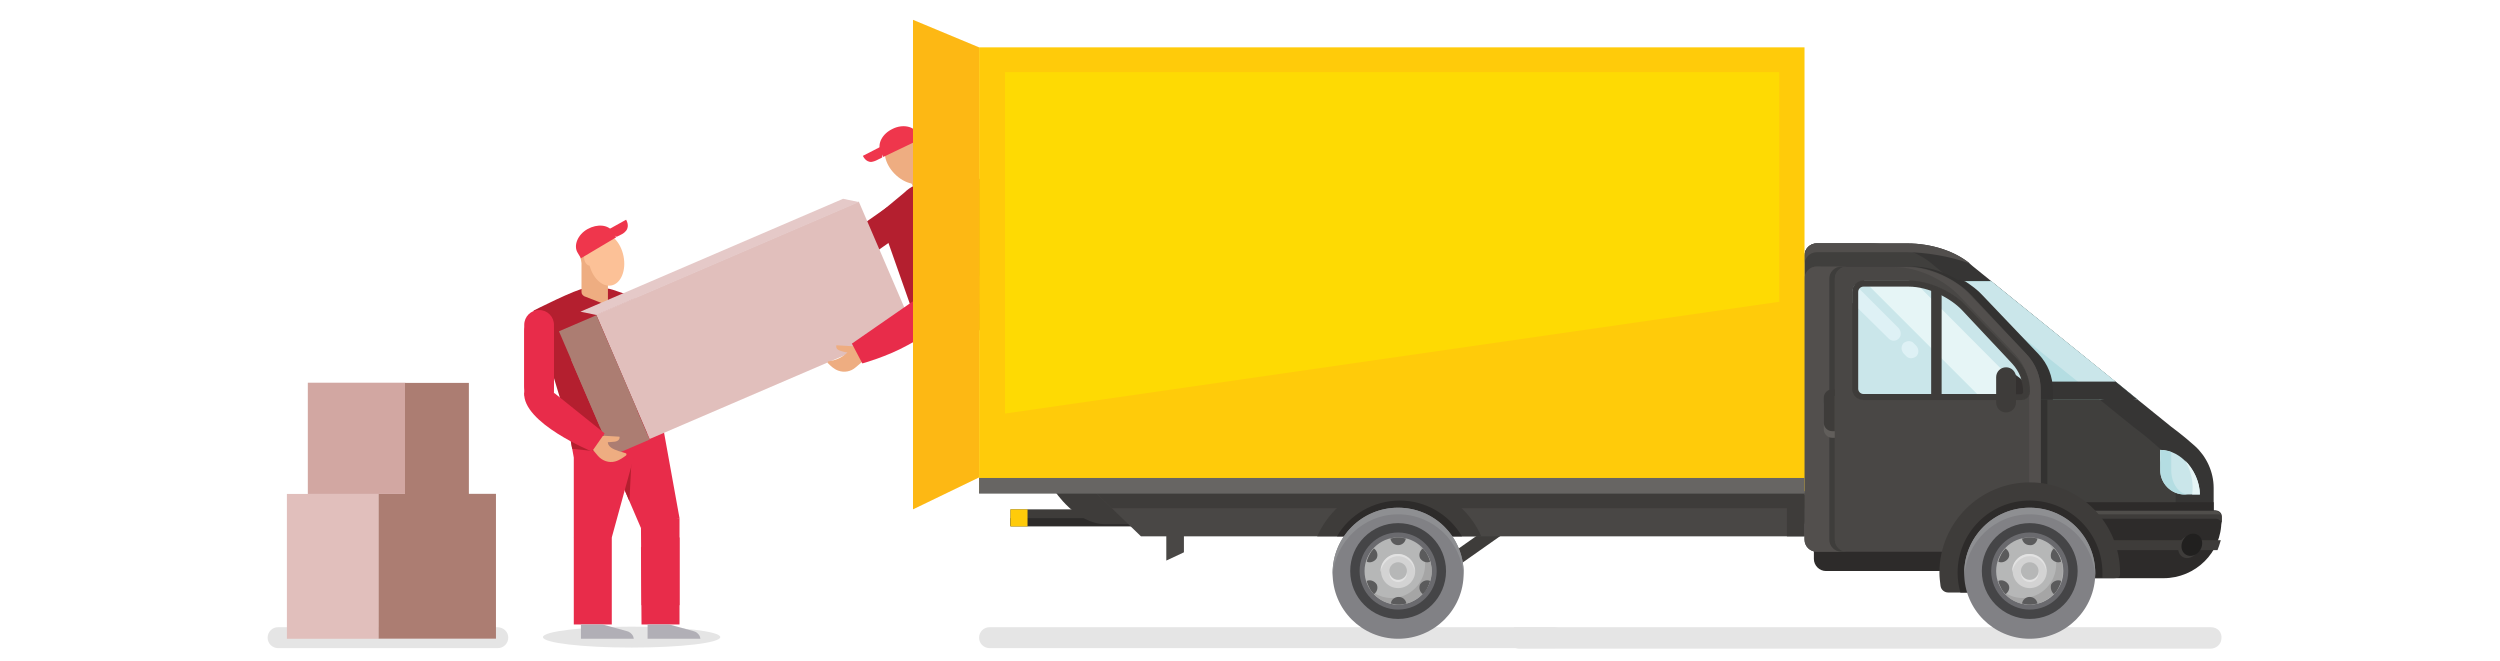 <?xml version="1.0" encoding="utf-8"?>
<!-- Generator: Adobe Illustrator 19.2.1, SVG Export Plug-In . SVG Version: 6.00 Build 0)  -->
<svg version="1.1" id="Layer_1" xmlns="http://www.w3.org/2000/svg" xmlns:xlink="http://www.w3.org/1999/xlink" x="0px" y="0px"
	 viewBox="0 0 454 120" style="enable-background:new 0 0 454 120;" xml:space="preserve">
<style type="text/css">
	.st0{fill:#3E3C3A;}
	.st1{fill:#494745;}
	.st2{fill:#2D2B2A;}
	.st3{fill:#FFCB0A;}
	.st4{fill:#E5E5E5;}
	.st5{fill:#E82C4A;}
	.st6{fill:#B41F2F;}
	.st7{fill:#B1AFB6;}
	.st8{fill:#EEAD81;}
	.st9{fill:#FCC197;}
	.st10{fill:#EF364C;}
	.st11{fill:#E1BFBC;}
	.st12{fill:#E5C9C8;}
	.st13{fill:#AC7D72;}
	.st14{fill:#D2A7A2;}
	.st15{fill:#363534;}
	.st16{fill:#403F3D;}
	.st17{fill:#333231;}
	.st18{fill:#8BB9B3;}
	.st19{fill:#B4DDE2;}
	.st20{fill:#CAE6EA;}
	.st21{fill:#504E4B;}
	.st22{fill:#524F4D;}
	.st23{fill:#3E3D3B;}
	.st24{fill:#615E5B;}
	.st25{fill:#818185;}
	.st26{fill:#8E8F92;}
	.st27{fill:#454547;}
	.st28{fill:#6A6A6E;}
	.st29{fill:#B6B7B7;}
	.st30{fill:#A5A5A5;}
	.st31{fill:#5B5B5C;}
	.st32{fill:#D3D3D3;}
	.st33{fill:#E2E2E2;}
	.st34{fill:#E6F5F6;}
	.st35{fill:#DEF1F5;}
	.st36{fill:#3E3C3A;stroke:#3E3C3A;stroke-width:0.3;stroke-miterlimit:10;}
	.st37{fill:#343130;}
	.st38{fill:#676563;}
	.st39{fill:#FDB814;}
	.st40{fill:#FEDA03;}
	.st41{fill:#21201F;}
</style>
<g>
	
		<rect x="261.7" y="97.3" transform="matrix(0.818 -0.576 0.576 0.818 -7.743 172.53)" class="st0" width="13.7" height="2.5"/>
	<polygon class="st1" points="215,100.3 211.8,101.8 211.8,92.8 215,92.8 	"/>
	<rect x="183.5" y="92.5" class="st0" width="28.6" height="3.1"/>
	<rect x="183.5" y="94.1" class="st2" width="28.6" height="1.4"/>
	<rect x="183.5" y="92.5" class="st3" width="3.1" height="3.1"/>
	<g>
		<ellipse class="st4" cx="114.7" cy="115.7" rx="16.1" ry="1.9"/>
		<polygon class="st5" points="120.2,76.4 123.4,94.1 116.4,95.9 110.3,81.7 112.1,76.4 		"/>
		<polygon class="st6" points="114.8,81.2 114.3,91 110.3,81.7 112.1,76.4 114.9,76.4 		"/>
		<polygon class="st5" points="115.6,81.2 111.1,97.6 104.2,97.6 104.2,83.1 103,76.4 114.9,76.4 		"/>
		<polygon class="st5" points="107.7,93.3 109.7,95.3 111.1,97.6 111.1,113.4 109,113.4 106.6,113.4 104.2,113.4 104.2,97.6 		"/>
		<g>
			<g>
				<polygon class="st5" points="118.5,94.1 120.5,94.1 123.4,94.1 123.4,109.9 120.5,109.9 118.5,109.9 116.5,109.9 116.4,95.9 
									"/>
				<polygon class="st5" points="118.5,97.6 120.5,97.6 123.4,97.6 123.4,113.4 120.5,113.4 118.5,113.4 116.5,113.4 116.4,99.4 
									"/>
			</g>
		</g>
		<path class="st7" d="M115.1,116h-9.6v-2.6h3.9l4.4,1.2c0.5,0.1,1,0.5,1.2,1L115.1,116z"/>
		<path class="st7" d="M127.2,116h-9.6v-2.6h3.9l4.4,1.2c0.5,0.1,1,0.5,1.2,1L127.2,116z"/>
		<polygon class="st6" points="103.9,81.5 109.4,82.1 107.1,76.4 103,76.4 		"/>
		<path class="st6" d="M164.8,38.4c-0.9-1.2-2.6-1.5-3.8-0.7l-9,6.3c-1.2,0.9-1.5,2.6-0.7,3.8c0.9,1.2,2.6,1.5,3.8,0.7l9-6.3
			C165.3,41.3,165.6,39.6,164.8,38.4z"/>
		<path class="st4" d="M90.3,113.9H50.5c-1.1,0-1.9,0.9-1.9,1.9c0,1.1,0.9,1.9,1.9,1.9h39.9c1.1,0,1.9-0.9,1.9-1.9
			C92.3,114.7,91.4,113.9,90.3,113.9z"/>
		<polygon class="st8" points="106.6,50.9 105.4,46.8 106.8,44.1 109.9,48 		"/>
		<path class="st6" d="M103.9,79.6l16.2-1.2L118.2,55l-5.8-2c-0.6-0.2-1.6-0.6-2.2-0.6h-4.1c-1.3,0-9.2,4-9.2,4L103.9,79.6z"/>
		<path class="st8" d="M106.1,53.8l3.6,1.4c0.4,0.1,0.7-0.1,0.7-0.5v-8.9h-4.8V53C105.6,53.4,105.8,53.6,106.1,53.8z"/>
		<ellipse transform="matrix(0.98 -0.198 0.198 0.98 -7.152 22.677)" class="st9" cx="110.1" cy="47.2" rx="3.2" ry="4.8"/>
		<ellipse transform="matrix(0.98 -0.198 0.198 0.98 -7.18 22.048)" class="st9" cx="106.9" cy="47" rx="0.8" ry="1.3"/>
		<g>
			<path class="st10" d="M106.7,41.6c1.8-1,3.8-0.8,4.6,0.5l0.6,1l-6.4,3.8l-0.6-1C104.1,44.6,104.9,42.6,106.7,41.6z"/>
			<path class="st10" d="M110.1,41.9l3.6-2c0,0,0.7,1.1,0,2c-0.4,0.5-0.9,0.7-0.9,0.7l-0.8,0.4L110.1,41.9z"/>
		</g>
		<g>
			<path class="st6" d="M181.5,56.8l-12,10.5l-10-28.4l4.7-3.9c0.5-0.5,1.3-1.1,1.9-1.3l3.8-1.5c1.2-0.5,10,0.5,10,0.5L181.5,56.8z"
				/>
			<path class="st8" d="M170.3,33.4l-2.8,2.6c-0.3,0.3-0.7,0.2-0.9-0.2l-4-9.4l4.4-1.1l3.4,7.2C170.7,32.8,170.6,33.2,170.3,33.4z"
				/>
			
				<ellipse transform="matrix(0.713 -0.701 0.701 0.713 26.629 123.882)" class="st8" cx="164.8" cy="29.4" rx="3.2" ry="4.8"/>
			<g>
				<path class="st10" d="M162.1,23.4c-1.9,0.9-2.8,2.7-2.2,4.1l0.5,1l6.7-3.2l-0.5-1C166,22.9,163.9,22.5,162.1,23.4z"/>
				<path class="st10" d="M160.4,26.4l-3.7,1.9c0,0,0.5,1.2,1.6,1.1c0.6-0.1,1.1-0.4,1.1-0.4l0.8-0.4L160.4,26.4z"/>
			</g>
		</g>
		<path class="st5" d="M97.9,57.5c1.5,0,2.7,1.2,2.7,2.7v11c0,1.5-1.2,2.7-2.7,2.7s-2.7-1.2-2.7-2.7v-11
			C95.2,58.7,96.4,57.5,97.9,57.5z"/>
		
			<rect x="111" y="45.9" transform="matrix(-0.919 0.395 -0.395 -0.919 285.815 57.557)" class="st11" width="51.9" height="24.6"/>
		<polygon class="st12" points="105.4,56.6 153.1,36.1 156,36.7 108.3,57.2 		"/>
		
			<rect x="104.9" y="57.9" transform="matrix(0.919 -0.395 0.395 0.919 -17.766 48.388)" class="st13" width="7.4" height="18.9"/>
		
			<rect x="107.1" y="63.1" transform="matrix(0.919 -0.395 0.395 0.919 -19.636 49.693)" class="st13" width="7.4" height="18.9"/>
		<g>
			<path class="st5" d="M97.9,56.3c1.5,0,2.7,1.2,2.7,2.7v11c0,1.5-1.2,2.7-2.7,2.7s-2.7-1.2-2.7-2.7V59
				C95.2,57.5,96.4,56.3,97.9,56.3z"/>
			<path class="st8" d="M109.1,79.1l3.4,0.2c0,0,0.2,0.7-0.8,0.9c-0.9,0.1-1.3,0.1-1.3,0.1s-0.1,0.5,0.6,1c0.7,0.5,2,0.8,2.6,1
				c0.2,0,0.2,0.3,0.1,0.4c-0.4,0.3-1.2,0.9-2,1.1c0,0,0,0,0,0c-1.1,0.3-2.3-0.1-3.1-1l-1.1-1.3L109.1,79.1z"/>
			<path class="st5" d="M95.2,71.3C94.8,76.8,107.5,82,107.5,82l2.3-3.3l-9.1-7.3L95.2,71.3z"/>
		</g>
		<g>
			<g>
				<rect x="52.1" y="89.7" class="st11" width="16.7" height="26.3"/>
				
					<rect x="68.8" y="89.7" transform="matrix(-1 -1.224647e-16 1.224647e-16 -1 158.866 205.679)" class="st13" width="21.3" height="26.3"/>
			</g>
			<g>
				<rect x="55.9" y="69.5" class="st14" width="17.7" height="20.2"/>
				
					<rect x="73.6" y="69.5" transform="matrix(-1 -1.224647e-16 1.224647e-16 -1 158.748 159.233)" class="st13" width="11.6" height="20.2"/>
			</g>
		</g>
		<g>
			<path class="st5" d="M178.3,50.6c-0.8-1.3-2.5-1.6-3.8-0.8l-9.3,6c-1.3,0.8-1.6,2.5-0.8,3.8s2.5,1.6,3.8,0.8l9.3-6
				C178.7,53.6,179.1,51.9,178.3,50.6z"/>
			<path class="st8" d="M155.3,62.9l-3.4-0.2c0,0-0.3,0.7,0.7,1c0.9,0.3,1.3,0.3,1.3,0.3s-0.6,0.6-1.4,1c-0.8,0.4-1.4,0.5-2,0.6
				c-0.2,0-0.3,0.3-0.1,0.4c0.4,0.4,1,1,1.8,1.3c0,0,0,0,0,0c1.1,0.4,2.3,0.2,3.2-0.6l1.3-1.1L155.3,62.9z"/>
			<path class="st5" d="M181.1,52.1c-0.1,2.3-13.5,9-16.3,10.6c-3.8,2.1-8.2,3.3-8.2,3.3l-1.9-3.6L172.6,50L181.1,52.1z"/>
		</g>
	</g>
	<path class="st4" d="M282.2,113.9H179.7c-1.1,0-1.9,0.9-1.9,1.9c0,1.1,0.9,1.9,1.9,1.9h102.5c1.1,0,1.9-0.9,1.9-1.9
		C284.1,114.7,283.2,113.9,282.2,113.9z"/>
	<path class="st4" d="M401.5,113.9H275c-2,1.7-0.8,3.9,0.9,3.9h125.5c1,0,1.9-0.7,2-1.7C403.6,114.8,402.7,113.9,401.5,113.9z"/>
	<path class="st15" d="M402,88.6c0-2.9-1.3-5.7-3.4-7.6c-2.1-1.9-4.3-3.5-4.3-3.5l-36.1-29.2c-2.9-2.7-7.5-4.1-11.9-4.1h-3.5h-12.9
		c-1.2,0-2.2,1-2.2,2.2v48.2c0,1.2,1,2.2,2.2,2.2H402V88.6z"/>
	<path class="st16" d="M391.7,81c-2.1-1.9-4.3-3.5-4.3-3.5l-36.1-29.2c-2.9-2.7-7.5-4.1-11.9-4.1h-3.5h-6c-1.2,0-2.2,1-2.2,2.2v48.2
		c0,1.2,1,2.2,2.2,2.2h65.2v-8.2C395.1,85.7,393.9,82.9,391.7,81z"/>
	<path class="st17" d="M371.7,100.2H331c-1.2,0-2.2-1-2.2-2.2V50.6c0-1.2,1-2.2,2.2-2.2h12.9h3.5c4.4,0,9.1,2.5,11.6,5.1l10.2,10.7
		c1.7,1.8,2.6,4.1,2.6,6.5V100.2z"/>
	<polygon class="st18" points="344.5,72.5 388.1,72.5 361.6,51.1 338.4,51.1 338.4,69.3 344.5,69.3 	"/>
	<polygon class="st19" points="344.5,72.5 376.9,71.3 388.1,72.5 361.6,51.1 338.4,51.1 338.4,69.3 344.5,69.3 	"/>
	<polygon class="st20" points="381.3,72.5 388.1,72.5 361.6,51.1 354.7,51.1 	"/>
	<polygon class="st15" points="345,69.3 345,66.1 338.9,66.1 338.9,51.1 338.4,51.1 338.4,69.3 344.5,69.3 344.5,72.5 381.3,72.5 
		384.9,73.1 388.1,72.5 384.2,69.3 	"/>
	<rect x="371.8" y="91.2" class="st2" width="30.2" height="5.6"/>
	<path class="st2" d="M392.9,105h-21.1V92.7h30.3c0.7,0,1.3,0.6,1.3,1.3v0.5C403.5,100.3,398.7,105,392.9,105z"/>
	<path class="st0" d="M402.4,92.7h-30.5v1.5h30.5c0.6,0,1.1,0.5,1.1,1.1v-1.5C403.5,93.2,403,92.7,402.4,92.7z"/>
	<g>
		<path class="st21" d="M372.5,93.4h30.5c0.1,0,0.2,0,0.3,0.1c-0.2-0.4-0.5-0.7-1-0.7h-30.5v1.5h0.7V93.4z"/>
		<path class="st21" d="M403.4,94.9c0,0.1,0.1,0.2,0.1,0.4L403.4,94.9C403.4,94.9,403.4,94.9,403.4,94.9z"/>
	</g>
	<path class="st0" d="M213.3,95.2h-12.5c-5.4,0-9.3-6.1-9.3-6.1h20.7L213.3,95.2z"/>
	<polygon class="st1" points="327.7,89.2 198.7,89.2 207.2,97.4 327.7,97.4 	"/>
	<polygon class="st0" points="201.9,92.3 327.7,92.3 327.7,89.2 198.7,89.2 	"/>
	<path class="st2" d="M329.4,99v2.5c0,1.2,1,2.2,2.2,2.2h40.7V99H329.4z"/>
	<path class="st17" d="M372.8,72.5v-1.7c0-2.4-0.9-4.7-2.6-6.5l-10.2-10.7c-0.8-0.9-1.9-1.7-3.1-2.5l-1-0.3l-1.7,0.3h-15.9v18.3h6.1
		v3.2H372.8z"/>
	<path class="st1" d="M370.6,100.2h-40.7c-1.2,0-2.2-1-2.2-2.2V50.6c0-1.2,1-2.2,2.2-2.2h12.9h3.5c4.4,0,9.1,2.5,11.6,5.1L368,64.3
		c1.7,1.8,2.6,4.1,2.6,6.5V100.2z"/>
	<path class="st22" d="M368,64.3l-10.2-10.7c-2.4-2.7-7.2-5.1-11.6-5.1h-2.1c4.4,0,9.1,2.5,11.6,5.1l10.2,10.7
		c1.7,1.8,2.6,4.1,2.6,6.5v29.4h2.1V70.8C370.6,68.4,369.7,66.1,368,64.3z"/>
	<path class="st22" d="M333.2,98V50.6c0-1.2,1-2.2,2.2-2.2h-5.5c-1.2,0-2.2,1-2.2,2.2V98c0,1.2,1,2.2,2.2,2.2h5.5
		C334.2,100.2,333.2,99.2,333.2,98z"/>
	<path class="st23" d="M333.2,98V50.6c0-1.2,1-2.2,2.2-2.2h-1c-1.2,0-2.2,1-2.2,2.2V98c0,1.2,1,2.2,2.2,2.2h1
		C334.2,100.2,333.2,99.2,333.2,98z"/>
	<path class="st24" d="M332.7,79.5h0.5v-7.6h-0.5c-0.8,0-1.5,0.7-1.5,1.5V78C331.2,78.8,331.9,79.5,332.7,79.5z"/>
	<path class="st0" d="M332.7,78.3h0.5v-7.6h-0.5c-0.8,0-1.5,0.7-1.5,1.5v4.6C331.2,77.6,331.9,78.3,332.7,78.3z"/>
	<path class="st0" d="M361.7,107.7l7.7-3.6l9.4,0.9h5.1c0,0,0.7,0,0.9-0.2c0.2-0.2,0.2-0.4,0.2-0.8c0-9-7.3-16.4-16.4-16.4
		c-9,0-16.4,7.3-16.4,16.4c0,0.8,0.1,1.6,0.2,2.4c0.1,0.7,0.7,1.2,1.4,1.2H361.7z"/>
	<path class="st2" d="M368.6,90.9c-7.3,0-13.1,5.9-13.1,13.1c0,1.3,0.2,2.5,0.5,3.6h5.8l7.7-3.6l9.4,0.9h2.9c0-0.3,0-0.6,0-0.9
		C381.8,96.8,375.9,90.9,368.6,90.9z"/>
	<g>
		<circle class="st25" cx="368.6" cy="104.1" r="11.9"/>
		<path class="st26" d="M368.6,93.4c6.4,0,11.5,5,11.9,11.3c0-0.2,0-0.4,0-0.6c0-6.6-5.3-11.9-11.9-11.9c-6.6,0-11.9,5.3-11.9,11.9
			c0,0.2,0,0.4,0,0.6C357.1,98.4,362.2,93.4,368.6,93.4z"/>
		<circle class="st27" cx="368.6" cy="103.7" r="8.7"/>
		<circle class="st28" cx="368.6" cy="103.7" r="7"/>
		<circle class="st29" cx="368.6" cy="103.7" r="6.1"/>
		<path class="st30" d="M372.2,98.9c0.8,1,1.2,2.3,1.2,3.6c0,3.3-2.7,6.1-6.1,6.1c-1.4,0-2.6-0.5-3.6-1.2c1.1,1.5,2.9,2.4,4.8,2.4
			c3.3,0,6.1-2.7,6.1-6.1C374.7,101.7,373.7,100,372.2,98.9z"/>
		<g>
			<g>
				<path class="st31" d="M370,97.8c-0.4-0.1-0.9-0.2-1.4-0.2c-0.5,0-0.9,0.1-1.4,0.2c0.1,0.7,0.7,1.2,1.4,1.2
					C369.3,99.1,369.9,98.5,370,97.8z"/>
				<g>
					<path class="st31" d="M367.2,109.6c0.4,0.1,0.9,0.2,1.4,0.2c0.5,0,0.9-0.1,1.4-0.2c-0.1-0.7-0.7-1.2-1.4-1.2
						C367.9,108.4,367.3,108.9,367.2,109.6z"/>
				</g>
			</g>
			<g>
				<path class="st31" d="M364.2,99.6c-0.3,0.3-0.6,0.7-0.8,1.1c-0.2,0.4-0.4,0.8-0.5,1.3c0.6,0.3,1.4,0,1.8-0.6
					S364.8,100,364.2,99.6z"/>
				<g>
					<path class="st31" d="M373,107.9c0.3-0.3,0.6-0.7,0.8-1.1c0.2-0.4,0.4-0.8,0.5-1.3c-0.6-0.3-1.4,0-1.8,0.6
						C372.3,106.7,372.5,107.5,373,107.9z"/>
				</g>
			</g>
			<g>
				<path class="st31" d="M373,99.6c0.3,0.3,0.6,0.7,0.8,1.1c0.2,0.4,0.4,0.8,0.5,1.3c-0.6,0.3-1.4,0-1.8-0.6
					C372.3,100.8,372.5,100,373,99.6z"/>
				<g>
					<path class="st31" d="M364.2,107.9c-0.3-0.3-0.6-0.7-0.8-1.1c-0.2-0.4-0.4-0.8-0.5-1.3c0.6-0.3,1.4,0,1.8,0.6
						S364.8,107.5,364.2,107.9z"/>
				</g>
			</g>
		</g>
		<circle class="st32" cx="368.6" cy="103.7" r="3.1"/>
		<path class="st33" d="M368.6,101c1.6,0,2.9,1.3,3,2.9c0-0.1,0-0.1,0-0.2c0-1.7-1.4-3.1-3.1-3.1c-1.7,0-3.1,1.4-3.1,3.1
			c0,0.1,0,0.1,0,0.2C365.7,102.3,367,101,368.6,101z"/>
		<circle class="st33" cx="368.6" cy="104.1" r="1.6"/>
		<circle class="st29" cx="368.6" cy="103.7" r="1.6"/>
	</g>
	<path class="st20" d="M357,55.7c-2.2-2.4-6.4-4.6-10.4-4.6h-3.2h-5c-1.1,0-1.9,0.9-1.9,1.9v17.6c0,1.1,0.9,1.9,1.9,1.9h28.7
		c0.8,0,1.4-0.6,1.4-1.4v0c0-2.2-0.8-4.2-2.3-5.8L357,55.7z"/>
	<path class="st20" d="M357,55.7c-2.2-2.4-6.4-4.6-10.4-4.6h-3.2h-5c-1.1,0-1.9,0.9-1.9,1.9v17.6c0,1.1,0.9,1.9,1.9,1.9h28.7
		c0.8,0,1.4-0.6,1.4-1.4v0c0-2.2-0.8-4.2-2.3-5.8L357,55.7z"/>
	<path class="st20" d="M392.3,81.7v0.9v2.8c0,2.4,2,4.4,4.4,4.4h2.8C399.4,85.8,396.2,81.7,392.3,81.7z"/>
	<g>
		<path class="st34" d="M398.1,89.8h1.4c0-2.3-1.1-4.6-2.7-6.2C397.9,85.4,398.4,87.7,398.1,89.8z"/>
		<path class="st34" d="M392.9,81.8L392.9,81.8c-0.2,0-0.4,0-0.6,0v0.9V84L392.9,81.8z"/>
	</g>
	<path class="st19" d="M394.3,85.4v-2.8v-0.5c-0.6-0.2-1.3-0.4-2-0.4v0.9v2.8c0,2.4,2,4.4,4.4,4.4h0.8
		C395.7,89.8,394.3,87.8,394.3,85.4z"/>
	<path class="st34" d="M368.2,71.8l-20.6-20.7l0,0c-0.4,0-0.7-0.1-1.1-0.1h-3.2h-4.8L360,72.5h6.8h0.3
		C367.6,72.5,368,72.2,368.2,71.8z"/>
	<path class="st0" d="M350.7,72.5l1.1,0.1l0.8-0.1V52.9c-0.3-0.1-0.6-0.3-0.9-0.4c-0.3-0.1-0.7-0.2-1-0.4V72.5z"/>
	<path class="st35" d="M343,61.5c0.5,0.5,1.3,0.5,1.8,0c0.5-0.5,0.5-1.3,0-1.9l-7.9-7.9c-0.3,0.3-0.5,0.8-0.5,1.3v2L343,61.5z"/>
	<path class="st35" d="M347.4,62.2c-0.5-0.4-1.2-0.3-1.7,0.1c-0.5,0.5-0.5,1.3,0,1.9l0.6,0.6c0.5,0.4,1.2,0.3,1.7-0.1
		c0.5-0.5,0.5-1.3,0-1.9L347.4,62.2z"/>
	<path class="st0" d="M403.3,98.1h-20.6v1.8h20C402.9,99.4,403.1,98.8,403.3,98.1z"/>
	<polygon class="st0" points="364.9,67.2 367.5,69.2 367.7,71.8 365.7,72 	"/>
	<path class="st36" d="M357,55.7c-2.2-2.4-6.4-4.6-10.4-4.6h-3.2h-5c-1.1,0-1.9,0.9-1.9,1.9v17.6c0,1.1,0.9,1.9,1.9,1.9h28.7
		c0.8,0,1.4-0.6,1.4-1.4c0-2.2-0.8-4.2-2.3-5.8L357,55.7z M367.1,71.7h-28.7c-0.6,0-1.1-0.5-1.1-1.1V53c0-0.6,0.5-1.1,1.1-1.1h8.2
		c3.8,0,7.8,2.2,9.8,4.3l9.1,9.7c1.3,1.4,2.1,3.3,2.1,5.3C367.6,71.4,367.3,71.7,367.1,71.7z"/>
	<path class="st37" d="M365.6,71.6h1.4c0.2,0,0.4-0.2,0.4-0.4c0-0.8-0.1-1.5-0.4-2.3l-2.2-1.6L365.6,71.6z"/>
	<path class="st0" d="M364.3,74.9L364.3,74.9c-1,0-1.8-0.8-1.8-1.8v-4.6c0-1,0.8-1.8,1.8-1.8l0,0c1,0,1.8,0.8,1.8,1.8v4.6
		C366.1,74.1,365.3,74.9,364.3,74.9z"/>
	<g>
		<path class="st22" d="M329.9,45.8h12.9h3.5c3.1,0,7.9,0.7,11.5,2.1c-2.9-2.4-7.3-3.7-11.5-3.7h-3.5h-12.9c-1.2,0-2.2,1-2.2,2.2V48
			C327.7,46.8,328.7,45.8,329.9,45.8z"/>
	</g>
	<path class="st0" d="M239.2,97.4H269c-1.6-3.7-4.6-6.6-8.2-8.3h-13.4C243.7,90.8,240.8,93.8,239.2,97.4z"/>
	<polygon class="st5" points="178.3,55.6 182.5,30.4 191.1,49.6 	"/>
	<path class="st2" d="M242.8,97.4h22.7c-2.3-3.9-6.5-6.5-11.3-6.5S245,93.5,242.8,97.4z"/>
	<g>
		<circle class="st25" cx="253.9" cy="104.1" r="11.9"/>
		<path class="st26" d="M253.9,93.4c6.4,0,11.5,5,11.9,11.3c0-0.2,0-0.4,0-0.6c0-6.6-5.3-11.9-11.9-11.9c-6.6,0-11.9,5.3-11.9,11.9
			c0,0.2,0,0.4,0,0.6C242.4,98.4,247.6,93.4,253.9,93.4z"/>
		<circle class="st27" cx="253.9" cy="103.7" r="8.7"/>
		<circle class="st28" cx="253.9" cy="103.7" r="7"/>
		<circle class="st29" cx="253.9" cy="103.7" r="6.1"/>
		<path class="st30" d="M257.6,98.9c0.8,1,1.2,2.3,1.2,3.6c0,3.3-2.7,6.1-6.1,6.1c-1.4,0-2.6-0.5-3.6-1.2c1.1,1.5,2.9,2.4,4.8,2.4
			c3.3,0,6.1-2.7,6.1-6.1C260,101.7,259,100,257.6,98.9z"/>
		<g>
			<g>
				<path class="st31" d="M255.3,97.8c-0.4-0.1-0.9-0.2-1.4-0.2c-0.5,0-0.9,0.1-1.4,0.2c0.1,0.7,0.7,1.2,1.4,1.2
					S255.2,98.5,255.3,97.8z"/>
				<g>
					<path class="st31" d="M252.6,109.6c0.4,0.1,0.9,0.2,1.4,0.2c0.5,0,0.9-0.1,1.4-0.2c-0.1-0.7-0.7-1.2-1.4-1.2
						S252.6,108.9,252.6,109.6z"/>
				</g>
			</g>
			<g>
				<path class="st31" d="M249.5,99.6c-0.3,0.3-0.6,0.7-0.8,1.1c-0.2,0.4-0.4,0.8-0.5,1.3c0.6,0.3,1.4,0,1.8-0.6
					C250.3,100.8,250.1,100,249.5,99.6z"/>
				<g>
					<path class="st31" d="M258.4,107.9c0.3-0.3,0.6-0.7,0.8-1.1c0.2-0.4,0.4-0.8,0.5-1.3c-0.6-0.3-1.4,0-1.8,0.6
						C257.6,106.7,257.8,107.5,258.4,107.9z"/>
				</g>
			</g>
			<g>
				<path class="st31" d="M258.4,99.6c0.3,0.3,0.6,0.7,0.8,1.1c0.2,0.4,0.4,0.8,0.5,1.3c-0.6,0.3-1.4,0-1.8-0.6
					C257.6,100.8,257.8,100,258.4,99.6z"/>
				<g>
					<path class="st31" d="M249.5,107.9c-0.3-0.3-0.6-0.7-0.8-1.1c-0.2-0.4-0.4-0.8-0.5-1.3c0.6-0.3,1.4,0,1.8,0.6
						C250.3,106.7,250.1,107.5,249.5,107.9z"/>
				</g>
			</g>
		</g>
		<circle class="st32" cx="253.9" cy="103.7" r="3.1"/>
		<path class="st33" d="M253.9,101c1.6,0,2.9,1.3,3,2.9c0-0.1,0-0.1,0-0.2c0-1.7-1.4-3.1-3.1-3.1c-1.7,0-3.1,1.4-3.1,3.1
			c0,0.1,0,0.1,0,0.2C251,102.3,252.3,101,253.9,101z"/>
		<circle class="st33" cx="253.9" cy="104.1" r="1.6"/>
		<circle class="st29" cx="253.9" cy="103.7" r="1.6"/>
	</g>
	<rect x="177.8" y="86.8" class="st38" width="149.9" height="2.8"/>
	<rect x="324.5" y="89.9" class="st0" width="3.2" height="7.5"/>
	<rect x="177.8" y="8.6" class="st3" width="149.9" height="80.6"/>
	<polygon class="st39" points="165.8,92.5 177.8,86.7 177.8,8.6 165.8,3.6 	"/>
	<polygon class="st40" points="323.1,54.8 182.5,75.1 182.5,13.1 323.1,13.1 	"/>
	<rect x="177.8" y="86.8" class="st38" width="149.9" height="2.8"/>
	<ellipse transform="matrix(0.52 -0.854 0.854 0.52 105.797 387.191)" class="st0" cx="397.6" cy="99.4" rx="2.1" ry="1.8"/>
	<ellipse transform="matrix(0.52 -0.854 0.854 0.52 106.427 387.512)" class="st41" cx="398.2" cy="99" rx="2.1" ry="1.8"/>
</g>
</svg>
